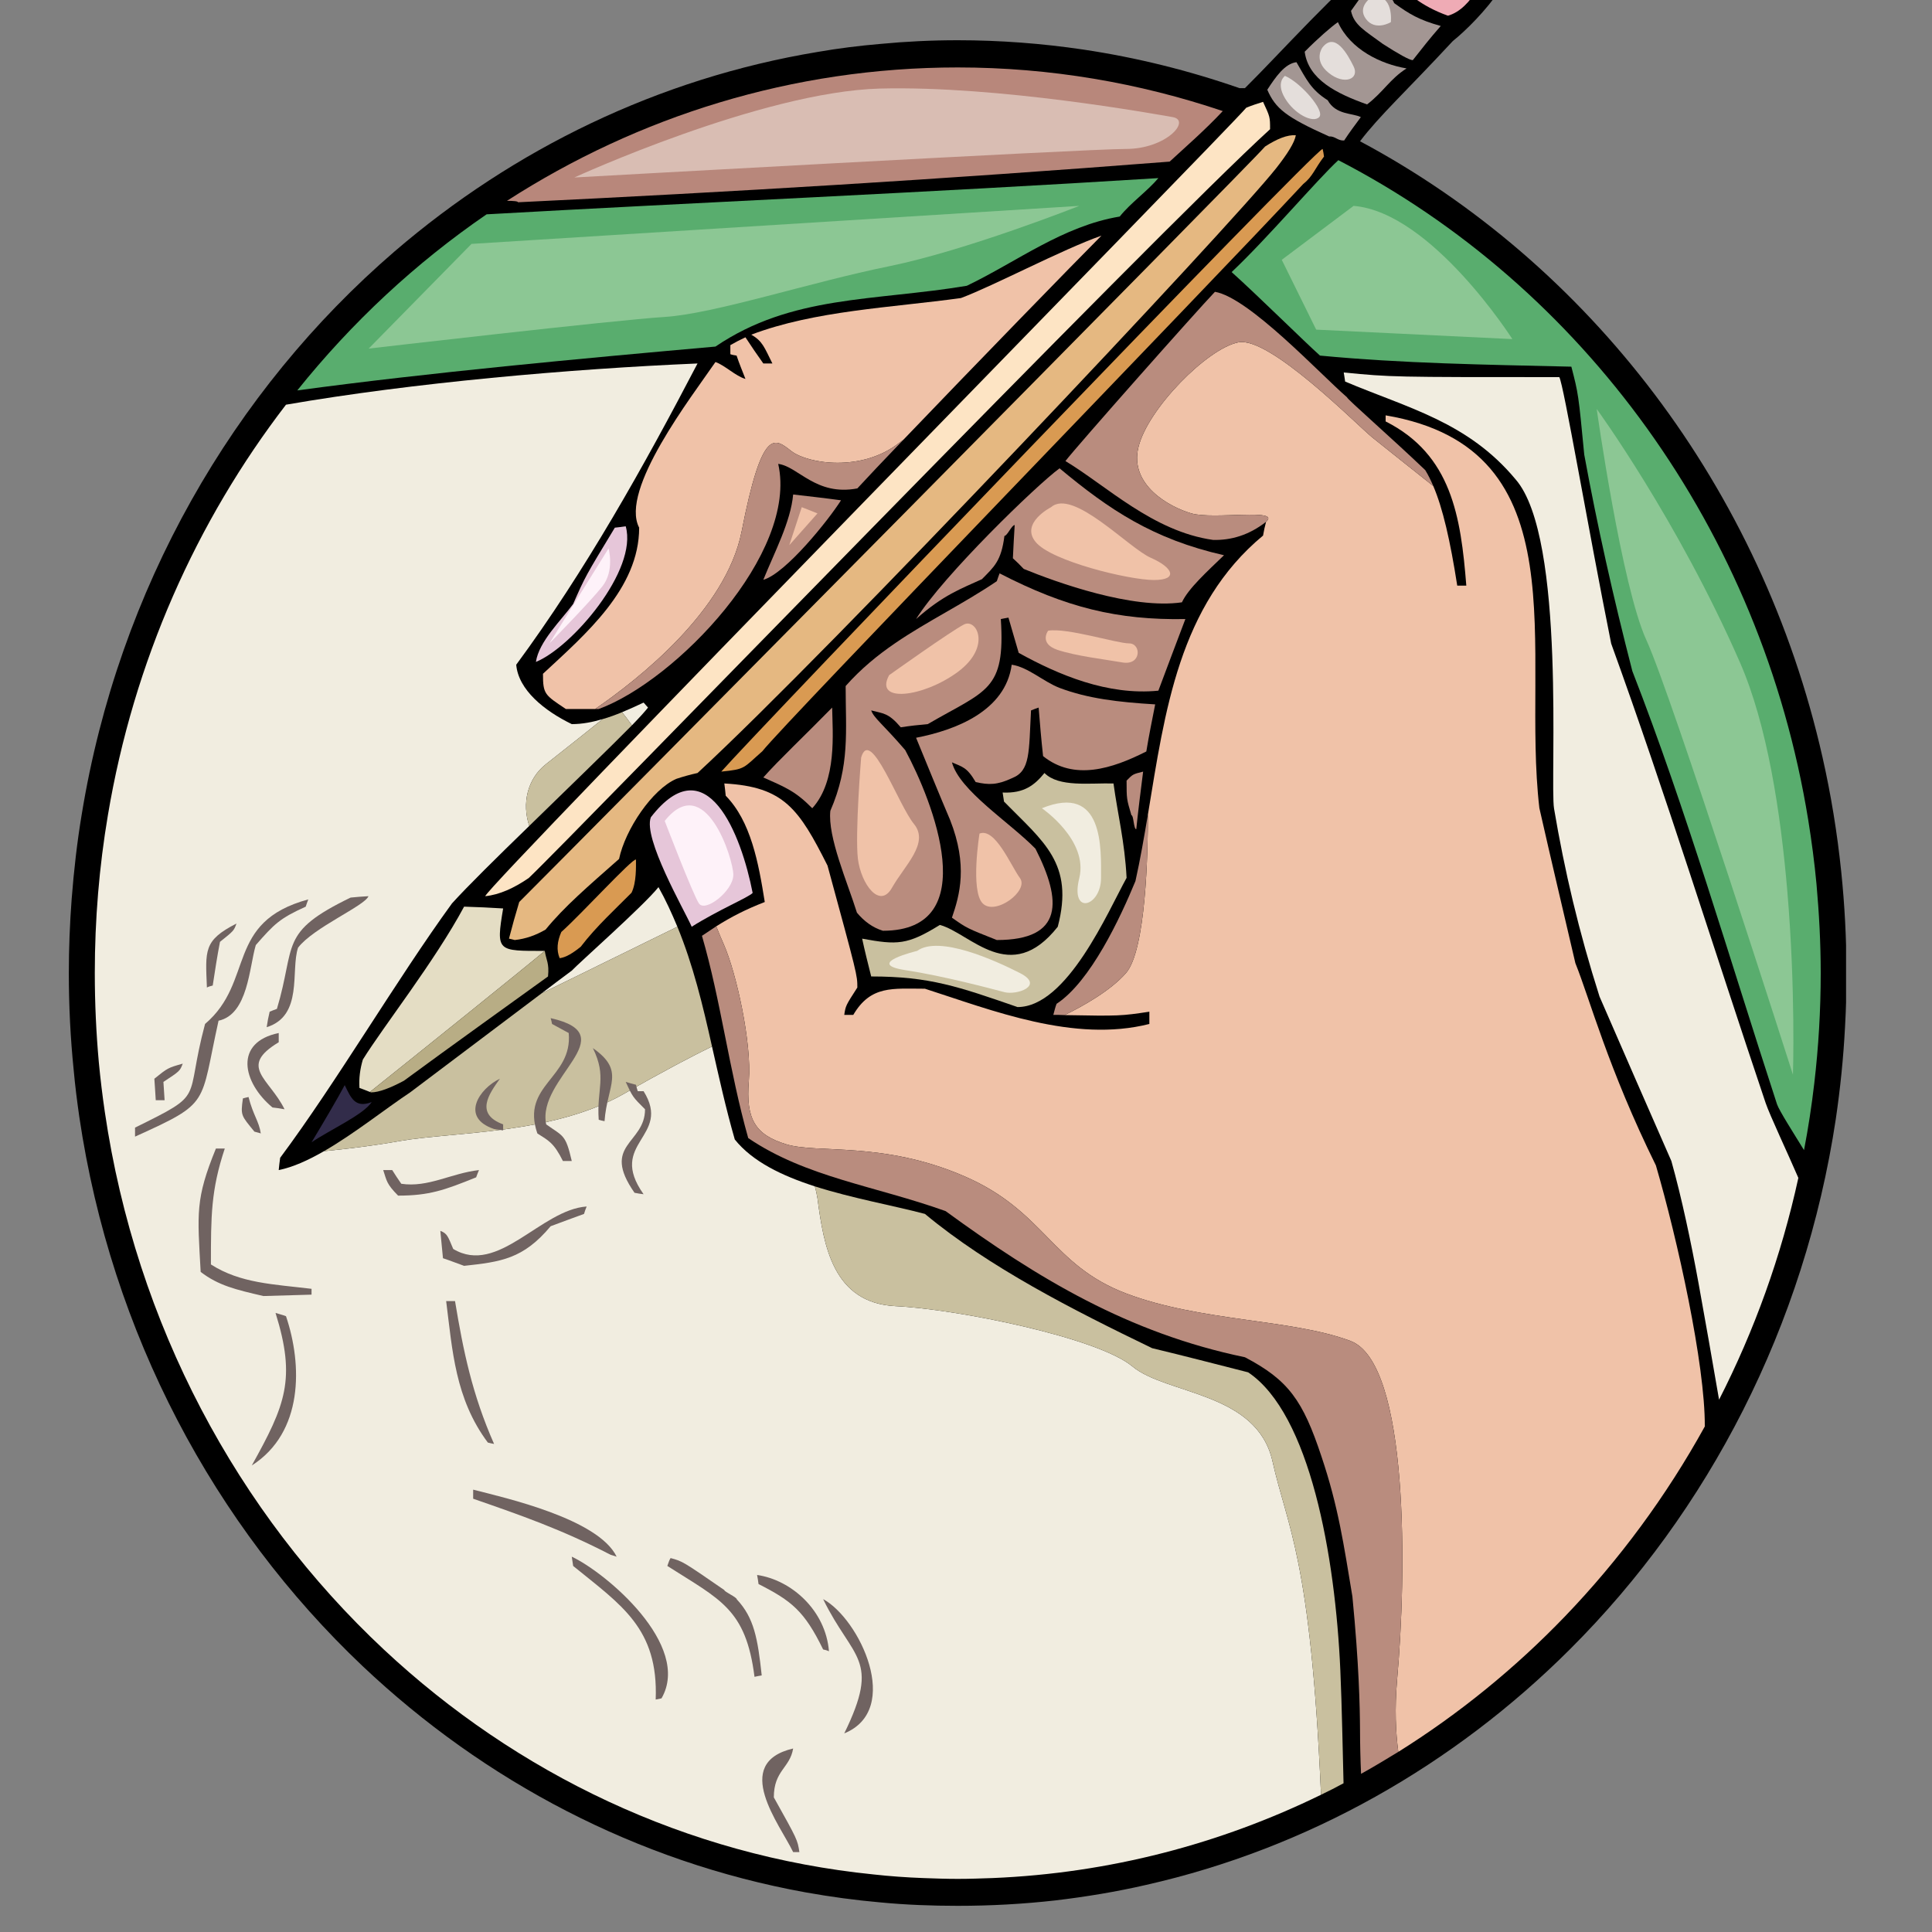 <svg xmlns="http://www.w3.org/2000/svg" xmlns:xlink="http://www.w3.org/1999/xlink" width="50" zoomAndPan="magnify" viewBox="0 0 37.5 37.5" height="50" preserveAspectRatio="xMidYMid meet" version="1.0"><rect x="0" y="0" width="37.5" height="37.5" fill="#808080" stroke="none"/><defs><clipPath id="0325641ab5"><path d="M 1.332 0 L 35.832 0 L 35.832 37 L 1.332 37 Z M 1.332 0 " clip-rule="nonzero"/></clipPath><clipPath id="9c79b6f01f"><path d="M 23 3 L 35.832 3 L 35.832 23 L 23 23 Z M 23 3 " clip-rule="nonzero"/></clipPath><clipPath id="5d86dfdc87"><path d="M 1.332 7 L 26 7 L 26 37 L 1.332 37 Z M 1.332 7 " clip-rule="nonzero"/></clipPath></defs><g clip-path="url(#0325641ab5)"><path fill="#000000" d="M 35.738 16.918 C 35.66 16.164 35.539 15.422 35.375 14.699 C 34.195 9.473 30.855 5.121 26.398 2.742 C 26.781 2.238 27.27 1.797 28.199 0.797 C 28.711 0.387 29.762 -0.762 29.359 -1.32 C 29.184 -1.605 29.004 -1.781 28.82 -1.883 C 28.691 -1.949 28.562 -1.98 28.434 -1.98 C 28.293 -1.977 28.156 -1.941 28.02 -1.879 C 27.57 -1.68 27.137 -1.211 26.777 -0.844 C 26.012 -0.27 24.84 1.043 24.164 1.711 C 24.133 1.711 24.094 1.711 24.059 1.711 C 23.082 1.371 22.066 1.117 21.02 0.961 C 20.227 0.844 19.414 0.781 18.59 0.781 C 18.086 0.781 17.586 0.805 17.094 0.852 C 16.68 0.887 16.273 0.938 15.871 1.008 C 12.785 1.52 9.973 2.891 7.66 4.879 C 4.52 7.582 2.301 11.426 1.586 15.809 C 1.496 16.348 1.434 16.895 1.391 17.449 C 1.355 17.926 1.336 18.406 1.336 18.887 C 1.336 19.523 1.367 20.148 1.43 20.766 C 1.457 21.07 1.496 21.375 1.539 21.676 C 2.16 25.883 4.16 29.613 7.039 32.34 C 9.402 34.574 12.359 36.137 15.633 36.73 C 16.113 36.816 16.602 36.883 17.094 36.926 C 17.586 36.973 18.086 36.992 18.59 36.992 C 19.23 36.992 19.863 36.957 20.484 36.887 C 21.082 36.816 21.668 36.719 22.246 36.586 C 25.391 35.875 28.223 34.258 30.473 32.012 C 33.164 29.328 35.027 25.742 35.633 21.719 C 35.719 21.133 35.781 20.535 35.812 19.93 C 35.832 19.586 35.84 19.238 35.84 18.887 C 35.84 18.223 35.805 17.566 35.738 16.918 " fill-opacity="1" fill-rule="nonzero"/></g><path fill="#f1ede0" d="M 31.273 12.492 C 30.812 10.191 30.352 7.469 30.266 7.32 C 27.016 7.32 27.016 7.32 26.082 7.23 C 26.09 7.285 26.102 7.348 26.109 7.406 C 27.328 7.922 28.488 8.188 29.418 9.305 C 30.406 10.438 30.078 15.184 30.164 15.695 C 30.367 16.898 30.645 18.082 31.047 19.344 C 31.508 20.406 31.973 21.469 32.441 22.535 C 32.641 23.246 32.824 24.113 32.969 24.91 C 33.07 25.465 33.266 26.574 33.367 27.168 C 34.051 25.828 34.574 24.383 34.906 22.863 C 34.703 22.391 34.352 21.648 34.27 21.406 C 33.258 18.402 32.332 15.414 31.273 12.492 " fill-opacity="1" fill-rule="nonzero"/><g clip-path="url(#9c79b6f01f)"><path fill="#59ad6e" d="M 35.258 17.16 C 35.219 16.742 35.164 16.328 35.098 15.918 C 34.184 10.277 30.711 5.555 25.977 3.109 C 25.57 3.484 24.602 4.625 23.906 5.281 C 24.395 5.719 25.332 6.645 25.621 6.902 C 27.234 7.055 28.816 7.078 30.5 7.117 C 30.637 7.648 30.637 7.648 30.75 8.824 C 31.004 10.207 31.309 11.574 31.684 13.027 C 32.73 15.711 33.562 18.586 34.492 21.434 C 34.535 21.559 34.812 21.992 35.016 22.324 C 35.098 21.898 35.164 21.465 35.215 21.027 C 35.297 20.328 35.34 19.613 35.34 18.887 C 35.34 18.305 35.309 17.73 35.258 17.16 " fill-opacity="1" fill-rule="nonzero"/></g><path fill="#59ad6e" d="M 18.766 5.547 C 19.742 5.078 20.629 4.387 21.734 4.203 C 21.945 3.938 22.266 3.715 22.484 3.457 C 17.938 3.742 13.523 3.93 9.445 4.16 C 8.066 5.105 6.828 6.258 5.77 7.578 C 8.34 7.23 11.258 6.961 13.887 6.727 C 15.367 5.723 16.961 5.848 18.766 5.547 " fill-opacity="1" fill-rule="nonzero"/><path fill="#b8877b" d="M 22.703 3.137 C 23.008 2.855 23.387 2.527 23.734 2.156 C 22.113 1.609 20.383 1.309 18.59 1.309 C 15.383 1.309 12.387 2.258 9.84 3.898 C 9.965 3.898 10.055 3.906 10.055 3.926 C 14.191 3.727 18.25 3.484 22.703 3.137 " fill-opacity="1" fill-rule="nonzero"/><path fill="#322c4a" d="M 6.047 22.172 C 6.246 21.844 6.578 21.277 6.691 21.062 C 6.812 21.309 6.891 21.516 7.215 21.391 C 7.055 21.637 6.41 21.926 6.047 22.172 " fill-opacity="1" fill-rule="nonzero"/><path fill="#c9c09f" d="M 19.75 19.547 C 18.598 19.148 18.043 18.953 16.91 18.953 C 16.848 18.707 16.785 18.457 16.734 18.219 C 17.414 18.344 17.613 18.344 18.242 17.953 C 18.832 18.109 19.609 19.156 20.531 17.988 C 20.855 16.758 20.254 16.34 19.488 15.559 C 19.48 15.5 19.469 15.438 19.461 15.383 C 19.879 15.402 20.082 15.238 20.273 15.004 C 20.551 15.285 21.152 15.195 21.613 15.207 C 21.691 15.789 21.832 16.34 21.867 17.039 C 21.508 17.688 20.715 19.547 19.75 19.547 " fill-opacity="1" fill-rule="nonzero"/><path fill="#d99a52" d="M 12.258 17.328 C 11.973 17.617 11.57 17.984 11.273 18.375 C 11.121 18.5 10.977 18.586 10.863 18.598 C 10.797 18.441 10.816 18.27 10.895 18.09 C 11.289 17.738 12.273 16.66 12.344 16.684 C 12.344 16.824 12.355 17.129 12.258 17.328 " fill-opacity="1" fill-rule="nonzero"/><path fill="#e5b881" d="M 12.016 16.672 C 11.41 17.207 10.953 17.598 10.59 18.043 C 10.402 18.152 10.207 18.223 9.992 18.246 C 9.949 18.234 9.914 18.227 9.879 18.219 C 9.941 17.98 10.008 17.738 10.078 17.508 C 11.07 16.52 24.277 3.176 24.555 2.844 C 24.785 2.695 24.988 2.613 25.152 2.625 C 25.129 2.766 24.988 2.988 24.773 3.262 C 23.879 4.395 16.09 12.652 13.539 15.004 C 13.398 15.035 13.258 15.074 13.129 15.117 C 12.66 15.32 12.137 16.098 12.016 16.672 " fill-opacity="1" fill-rule="nonzero"/><path fill="#b98c7e" d="M 19.348 18.246 C 18.766 18.016 18.766 18.016 18.477 17.812 C 18.629 17.371 18.789 16.797 18.441 15.914 C 18.215 15.383 18 14.852 17.781 14.32 C 18.547 14.172 19.516 13.801 19.637 12.902 C 19.957 12.949 20.25 13.23 20.566 13.352 C 21.113 13.559 21.707 13.629 22.422 13.672 C 22.363 13.973 22.301 14.273 22.25 14.586 C 21.586 14.922 20.848 15.16 20.246 14.676 C 20.211 14.355 20.184 14.043 20.16 13.734 C 20.105 13.754 20.055 13.77 20.012 13.789 C 19.969 14.605 20 14.961 19.648 15.102 C 19.355 15.238 19.195 15.238 18.938 15.18 C 18.766 14.887 18.68 14.887 18.477 14.797 C 18.625 15.348 19.594 15.957 20.098 16.473 C 20.613 17.484 20.648 18.246 19.348 18.246 " fill-opacity="1" fill-rule="nonzero"/><path fill="#b98c7e" d="M 17.137 18.066 C 16.934 18.004 16.77 17.879 16.633 17.715 C 16.449 17.125 16.062 16.246 16.117 15.738 C 16.5 14.859 16.414 14.195 16.414 13.316 C 16.707 12.984 17.031 12.719 17.375 12.484 C 17.996 12.059 18.684 11.73 19.348 11.281 C 19.367 11.227 19.383 11.176 19.402 11.129 C 20.688 11.793 21.695 12.039 23.008 12.016 C 22.832 12.477 22.66 12.938 22.484 13.406 C 21.5 13.504 20.543 13.098 19.773 12.672 C 19.707 12.441 19.637 12.211 19.574 11.988 C 19.523 11.996 19.469 12.008 19.426 12.016 C 19.516 13.414 19.148 13.391 18.008 14.055 C 17.832 14.07 17.656 14.09 17.484 14.117 C 17.242 13.832 17.145 13.852 16.91 13.789 C 16.961 13.938 17.137 14.055 17.57 14.559 C 18.102 15.543 19.105 18.066 17.137 18.066 " fill-opacity="1" fill-rule="nonzero"/><path fill="#e6c6d9" d="M 13.426 17.988 C 13.277 17.652 12.477 16.27 12.633 15.863 C 13.719 14.461 14.391 16.207 14.609 17.332 C 14.523 17.422 13.945 17.66 13.426 17.988 " fill-opacity="1" fill-rule="nonzero"/><path fill="#fde4c4" d="M 10.262 17.043 C 9.977 17.238 9.695 17.367 9.418 17.395 C 9.469 17.18 23.758 2.598 24.191 2.09 C 24.297 2.047 24.402 2.012 24.516 1.977 C 24.652 2.27 24.652 2.27 24.652 2.508 C 22.449 4.512 11.047 16.305 10.262 17.043 " fill-opacity="1" fill-rule="nonzero"/><path fill="#b98c7e" d="M 15.766 15.688 C 15.441 15.359 15.254 15.285 14.816 15.09 C 15.121 14.746 15.605 14.293 16.152 13.734 C 16.16 14.223 16.25 15.156 15.766 15.688 " fill-opacity="1" fill-rule="nonzero"/><path fill="#b98c7e" d="M 21.961 15.824 C 21.867 15.508 21.867 15.508 21.867 15.152 C 21.988 15.027 21.988 15.027 22.188 14.977 C 22.152 15.25 22.082 15.82 22.055 16.094 C 22.004 16.102 22.004 15.816 21.961 15.824 " fill-opacity="1" fill-rule="nonzero"/><path fill="#d99a52" d="M 14 14.977 C 14.594 14.293 25.523 2.898 25.672 2.891 C 25.684 2.934 25.691 2.984 25.699 3.039 C 25.516 3.277 25.484 3.422 25.297 3.57 C 23.418 5.59 15.242 14.016 14.797 14.582 C 14.422 14.91 14.477 14.93 14 14.977 " fill-opacity="1" fill-rule="nonzero"/><path fill="#e6c6d9" d="M 10.402 12.848 C 10.461 12.449 10.891 12.043 11.125 11.723 C 11.359 11.191 11.359 11.191 11.934 10.242 C 12.004 10.234 12.074 10.227 12.145 10.215 C 12.387 11.066 11.098 12.566 10.402 12.848 " fill-opacity="1" fill-rule="nonzero"/><path fill="#b98c7e" d="M 19.059 11.242 C 18.668 11.422 18.305 11.547 17.781 12.016 C 18.305 11.176 20.121 9.414 20.566 9.09 C 21.527 9.891 22.379 10.465 23.758 10.777 C 23.43 11.094 23.066 11.422 22.941 11.691 C 21.977 11.832 20.512 11.305 19.871 11.043 C 19.801 10.969 19.73 10.898 19.66 10.836 C 19.672 10.617 19.68 10.402 19.695 10.191 C 19.637 10.191 19.551 10.402 19.496 10.402 C 19.434 10.891 19.297 11 19.059 11.242 " fill-opacity="1" fill-rule="nonzero"/><path fill="#b98c7e" d="M 14.816 11.254 C 15.027 10.73 15.348 10.129 15.395 9.598 C 15.699 9.633 16.012 9.668 16.324 9.711 C 16.082 10.094 15.254 11.129 14.816 11.254 " fill-opacity="1" fill-rule="nonzero"/><path fill="#a39693" d="M 25.797 2.648 C 24.961 2.273 24.758 2.109 24.598 1.742 C 24.758 1.496 24.938 1.234 25.164 1.207 C 25.355 1.535 25.445 1.742 25.77 1.945 C 25.93 2.234 26.25 2.191 26.414 2.273 C 26.301 2.426 26.195 2.566 26.09 2.727 C 25.961 2.734 25.918 2.641 25.797 2.648 " fill-opacity="1" fill-rule="nonzero"/><path fill="#a39693" d="M 26.535 2.027 C 25.941 1.816 25.395 1.543 25.324 1.004 C 25.578 0.746 25.848 0.512 25.969 0.43 C 26.211 0.961 26.797 1.242 27.301 1.328 C 26.977 1.535 26.855 1.781 26.535 2.027 " fill-opacity="1" fill-rule="nonzero"/><path fill="#a39693" d="M 26.84 0.852 C 26.492 0.594 26.281 0.488 26.223 0.211 C 26.371 0 26.52 -0.203 26.664 -0.406 C 26.762 -0.398 27.059 0.016 27.059 0.059 C 27.355 0.273 27.543 0.387 27.965 0.504 C 27.742 0.758 27.613 0.926 27.422 1.168 C 27.359 1.168 27.137 1.043 26.84 0.852 " fill-opacity="1" fill-rule="nonzero"/><path fill="#f0c2a8" d="M 30.379 31.371 C 31.43 30.277 32.344 29.039 33.09 27.688 C 33.098 26.484 32.559 24.051 32.141 22.621 C 31.211 20.734 30.859 19.391 30.578 18.695 C 30.344 17.688 30.105 16.684 29.879 15.684 C 29.523 12.629 30.727 8.711 26.895 8.062 C 26.895 8.098 26.895 8.137 26.895 8.18 C 28.172 8.824 28.355 10.023 28.461 11.367 C 28.398 11.367 28.34 11.367 28.285 11.367 C 28.148 10.488 28.004 9.863 27.82 9.434 C 27.492 9.172 26.855 8.668 26.633 8.488 C 26.332 8.242 24.637 6.52 24.035 6.645 C 23.43 6.766 22.277 7.938 22.098 8.676 C 21.914 9.414 22.703 9.844 23.125 9.965 C 23.551 10.09 24.875 9.859 24.574 10.129 C 24.551 10.215 24.531 10.305 24.516 10.395 C 22.883 11.75 22.613 13.801 22.281 15.809 C 22.281 16.555 22.242 18.445 21.855 18.887 C 21.555 19.23 21.023 19.527 20.664 19.703 C 21.73 19.723 21.762 19.719 22.309 19.637 C 22.309 19.715 22.309 19.797 22.309 19.875 C 20.848 20.246 19.254 19.609 17.953 19.191 C 17.328 19.191 16.902 19.121 16.562 19.699 C 16.5 19.699 16.438 19.699 16.387 19.699 C 16.414 19.52 16.414 19.52 16.641 19.168 C 16.641 18.926 16.641 18.926 16.062 16.801 C 15.508 15.703 15.219 15.27 14.059 15.207 C 14.07 15.285 14.078 15.363 14.086 15.445 C 14.574 15.941 14.723 16.746 14.844 17.508 C 14.473 17.652 14.191 17.797 13.902 17.98 C 13.961 18.129 14.012 18.246 14.051 18.336 C 14.293 18.887 14.594 20.242 14.535 20.98 C 14.473 21.719 14.656 22.027 15.262 22.211 C 15.867 22.395 17.137 22.148 18.711 22.828 C 20.281 23.504 20.402 24.551 21.855 25.105 C 23.309 25.656 25.062 25.598 26.211 26.027 C 27.359 26.457 27.301 30.578 27.117 32.609 C 27.07 33.168 27.09 33.621 27.141 34.004 C 28.32 33.266 29.41 32.379 30.379 31.371 " fill-opacity="1" fill-rule="nonzero"/><path fill="#f0c2a8" d="M 14.395 10.316 C 14.797 8.262 15.039 8.508 15.363 8.758 C 15.684 9.004 16.734 9.168 17.461 8.59 C 17.48 8.574 17.508 8.555 17.535 8.535 C 18.824 7.188 20.879 5.074 21.379 4.574 C 20.621 4.84 19.289 5.547 18.652 5.785 C 17.293 5.973 15.82 6.027 14.582 6.496 C 14.801 6.621 14.836 6.742 14.992 7.055 C 14.934 7.055 14.871 7.055 14.816 7.055 C 14.695 6.887 14.582 6.719 14.469 6.547 C 14.367 6.594 14.27 6.645 14.176 6.699 C 14.176 6.754 14.176 6.812 14.176 6.875 C 14.207 6.887 14.25 6.895 14.297 6.902 C 14.348 7.055 14.41 7.203 14.469 7.355 C 14.277 7.301 14.07 7.09 13.887 7.027 C 13.426 7.699 12.023 9.508 12.406 10.242 C 12.406 11.422 11.367 12.309 10.539 13.078 C 10.539 13.477 10.574 13.488 10.984 13.762 C 11.172 13.762 11.359 13.762 11.551 13.762 C 12.383 13.191 14.09 11.855 14.395 10.316 " fill-opacity="1" fill-rule="nonzero"/><path fill="#b98c7e" d="M 26.145 7.711 C 25.621 7.258 24.246 5.777 23.582 5.664 C 23.219 6.043 20.887 8.676 20.68 8.949 C 21.48 9.43 22.379 10.316 23.547 10.48 C 23.891 10.488 24.238 10.391 24.574 10.129 C 24.875 9.859 23.551 10.09 23.125 9.965 C 22.703 9.844 21.914 9.414 22.098 8.676 C 22.277 7.938 23.43 6.766 24.035 6.645 C 24.637 6.52 26.332 8.242 26.633 8.488 C 26.855 8.668 27.492 9.172 27.82 9.434 C 27.77 9.316 27.719 9.215 27.664 9.125 C 27.02 8.508 26.145 7.746 26.145 7.711 " fill-opacity="1" fill-rule="nonzero"/><path fill="#b98c7e" d="M 20.508 19.484 C 20.48 19.555 20.465 19.629 20.445 19.699 C 20.523 19.699 20.594 19.699 20.664 19.703 C 21.023 19.527 21.555 19.23 21.855 18.887 C 22.242 18.445 22.281 16.555 22.281 15.809 C 22.207 16.246 22.133 16.68 22.039 17.102 C 21.746 17.812 21.168 19.051 20.508 19.484 " fill-opacity="1" fill-rule="nonzero"/><path fill="#b98c7e" d="M 27.117 32.609 C 27.301 30.578 27.359 26.457 26.211 26.027 C 25.062 25.598 23.309 25.656 21.855 25.105 C 20.402 24.551 20.281 23.504 18.711 22.828 C 17.137 22.148 15.867 22.395 15.262 22.211 C 14.656 22.027 14.473 21.719 14.535 20.98 C 14.594 20.242 14.293 18.887 14.051 18.336 C 14.012 18.246 13.961 18.129 13.902 17.98 C 13.812 18.039 13.719 18.102 13.625 18.164 C 13.992 19.422 14.152 20.777 14.523 22.09 C 15.645 22.852 16.996 23.02 18.355 23.508 C 20.141 24.812 21.902 25.875 24.164 26.344 C 25.012 26.789 25.289 27.184 25.648 28.266 C 25.977 29.242 26.082 29.98 26.25 30.988 C 26.379 32.32 26.395 33.113 26.398 33.594 C 26.398 33.84 26.406 34.176 26.418 34.43 C 26.66 34.297 26.902 34.148 27.141 34.004 C 27.09 33.621 27.07 33.168 27.117 32.609 " fill-opacity="1" fill-rule="nonzero"/><path fill="#b98c7e" d="M 15.105 9.004 C 15.496 9.055 15.836 9.633 16.641 9.48 C 16.824 9.281 17.145 8.941 17.535 8.535 C 17.508 8.555 17.48 8.574 17.461 8.59 C 16.734 9.168 15.684 9.004 15.363 8.758 C 15.039 8.508 14.797 8.262 14.395 10.316 C 14.09 11.855 12.383 13.191 11.551 13.762 C 11.574 13.762 11.598 13.762 11.621 13.762 C 13.121 13.211 15.496 10.738 15.105 9.004 " fill-opacity="1" fill-rule="nonzero"/><path fill="#f0c2a8" d="M 20.402 9.844 C 20.402 9.844 19.797 10.152 20.102 10.52 C 20.402 10.891 21.914 11.258 22.398 11.258 C 22.883 11.258 22.762 11.012 22.34 10.828 C 21.914 10.645 20.828 9.473 20.402 9.844 " fill-opacity="1" fill-rule="nonzero"/><path fill="#f0c2a8" d="M 17.258 13.105 C 17.258 13.105 18.469 12.242 18.711 12.121 C 18.953 11.996 19.254 12.551 18.59 13.043 C 17.922 13.535 16.957 13.656 17.258 13.105 " fill-opacity="1" fill-rule="nonzero"/><path fill="#f0c2a8" d="M 16.715 14.703 C 16.715 14.703 16.594 16.18 16.652 16.672 C 16.715 17.164 17.078 17.656 17.316 17.227 C 17.559 16.797 18.043 16.367 17.742 15.996 C 17.438 15.629 16.895 14.09 16.715 14.703 " fill-opacity="1" fill-rule="nonzero"/><path fill="#f0c2a8" d="M 19.012 16.18 C 19.012 16.18 18.832 17.289 19.074 17.535 C 19.316 17.781 19.98 17.289 19.797 17.043 C 19.617 16.797 19.316 16.059 19.012 16.18 " fill-opacity="1" fill-rule="nonzero"/><path fill="#f0c2a8" d="M 20.344 12.242 C 20.344 12.242 20.16 12.488 20.523 12.613 C 20.887 12.734 21.434 12.797 21.793 12.859 C 22.156 12.918 22.156 12.488 21.914 12.488 C 21.676 12.488 20.707 12.18 20.344 12.242 " fill-opacity="1" fill-rule="nonzero"/><path fill="#f0c2a8" d="M 15.562 9.844 L 15.32 10.582 L 15.867 9.965 Z M 15.562 9.844 " fill-opacity="1" fill-rule="nonzero"/><path fill="#fef2f9" d="M 12.902 15.934 C 12.902 15.934 13.445 17.352 13.566 17.535 C 13.688 17.719 14.234 17.289 14.234 16.98 C 14.234 16.672 13.688 14.949 12.902 15.934 " fill-opacity="1" fill-rule="nonzero"/><path fill="#fef2f9" d="M 10.664 12.488 L 11.812 10.645 C 11.812 10.645 11.934 11.074 11.691 11.383 C 11.449 11.688 10.664 12.488 10.664 12.488 " fill-opacity="1" fill-rule="nonzero"/><path fill="#f1ede0" d="M 17.801 18.457 C 17.801 18.457 16.773 18.703 17.559 18.828 C 18.348 18.949 19.254 19.195 19.496 19.258 C 19.738 19.32 20.281 19.133 19.797 18.887 C 19.316 18.641 18.227 18.148 17.801 18.457 " fill-opacity="1" fill-rule="nonzero"/><path fill="#f1ede0" d="M 20.223 15.688 C 20.223 15.688 21.129 16.305 20.949 17.043 C 20.766 17.781 21.371 17.598 21.371 17.043 C 21.371 16.488 21.434 15.195 20.223 15.688 " fill-opacity="1" fill-rule="nonzero"/><path fill="#f1ede0" d="M 12.781 17.219 C 12.5 17.574 11.215 18.711 11.098 18.84 C 10.902 18.984 10.707 19.133 10.512 19.281 L 13.148 17.988 C 13.039 17.727 12.922 17.469 12.781 17.219 " fill-opacity="1" fill-rule="nonzero"/><path fill="#f1ede0" d="M 12.578 13.734 C 12.543 13.699 12.52 13.664 12.492 13.637 C 12.352 13.703 12.215 13.766 12.074 13.824 C 12.125 13.887 12.191 13.973 12.266 14.078 C 12.414 13.926 12.523 13.805 12.578 13.734 " fill-opacity="1" fill-rule="nonzero"/><g clip-path="url(#5d86dfdc87)"><path fill="#f1ede0" d="M 21.977 26.52 C 21.312 25.965 18.59 25.41 17.379 25.352 C 16.168 25.289 15.988 24.18 15.867 23.258 C 15.855 23.188 15.84 23.109 15.816 23.027 C 15.184 22.824 14.605 22.547 14.262 22.117 C 14.086 21.504 13.953 20.898 13.82 20.312 C 13.434 20.5 12.852 20.805 12.117 21.227 C 10.723 22.027 8.789 21.965 7.758 22.148 C 7.234 22.242 6.691 22.305 6.289 22.344 C 5.984 22.52 5.684 22.656 5.41 22.711 C 5.418 22.633 5.426 22.551 5.438 22.473 C 6.535 21 7.699 19.012 8.773 17.535 C 9.074 17.203 9.652 16.633 10.273 16.031 C 10.129 15.602 10.23 15.117 10.602 14.828 C 11.055 14.473 11.445 14.16 11.699 13.957 C 11.5 14.016 11.305 14.055 11.098 14.055 C 10.566 13.797 10.062 13.391 10.02 12.902 C 11.359 11.086 12.5 9.047 13.539 7.055 C 11.062 7.16 8.004 7.43 5.551 7.855 C 3.812 10.117 2.594 12.84 2.094 15.824 C 1.926 16.82 1.84 17.844 1.84 18.887 C 1.84 19.473 1.867 20.051 1.918 20.617 C 1.949 20.945 1.988 21.266 2.035 21.586 C 2.641 25.711 4.613 29.363 7.449 32.016 C 10.031 34.43 13.324 36.016 16.957 36.383 C 17.273 36.418 17.594 36.441 17.918 36.453 C 18.141 36.461 18.363 36.469 18.59 36.469 C 18.816 36.469 19.039 36.461 19.266 36.453 C 21.535 36.359 23.691 35.789 25.641 34.836 C 25.441 30.223 24.988 29.656 24.699 28.363 C 24.395 27.012 22.641 27.074 21.977 26.52 " fill-opacity="1" fill-rule="nonzero"/></g><path fill="#c9c09f" d="M 26.016 32.422 C 25.918 30.199 25.426 27.441 24.227 26.637 C 23.598 26.477 22.98 26.316 22.363 26.168 C 20.82 25.422 19.199 24.598 17.953 23.562 C 17.332 23.398 16.539 23.258 15.816 23.027 C 15.84 23.109 15.855 23.188 15.867 23.258 C 15.988 24.18 16.168 25.289 17.379 25.352 C 18.59 25.41 21.312 25.965 21.977 26.52 C 22.641 27.074 24.395 27.012 24.699 28.363 C 24.988 29.656 25.441 30.223 25.641 34.836 C 25.789 34.766 25.934 34.691 26.078 34.613 C 26.062 34.008 26.047 33.125 26.016 32.422 " fill-opacity="1" fill-rule="nonzero"/><path fill="#c9c09f" d="M 6.289 22.344 C 6.691 22.305 7.234 22.242 7.758 22.148 C 8.789 21.965 10.723 22.027 12.117 21.227 C 12.852 20.805 13.434 20.5 13.82 20.312 C 13.641 19.508 13.453 18.73 13.148 17.988 L 10.512 19.281 C 9.66 19.922 8.812 20.562 7.961 21.203 C 7.484 21.52 6.879 22.004 6.289 22.344 " fill-opacity="1" fill-rule="nonzero"/><path fill="#c9c09f" d="M 10.273 16.031 C 11.016 15.305 11.816 14.535 12.266 14.078 C 12.191 13.973 12.125 13.887 12.074 13.824 C 11.949 13.875 11.824 13.922 11.699 13.957 C 11.445 14.16 11.055 14.473 10.602 14.828 C 10.23 15.117 10.129 15.602 10.273 16.031 " fill-opacity="1" fill-rule="nonzero"/><path fill="#706361" d="M 15.395 35.949 C 15.141 35.418 14.184 34.223 15.395 33.938 C 15.332 34.32 15.02 34.363 15.02 34.887 C 15.48 35.711 15.48 35.711 15.516 35.949 C 15.473 35.949 15.43 35.949 15.395 35.949 " fill-opacity="1" fill-rule="nonzero"/><path fill="#706361" d="M 16.387 33.645 C 17.102 32.184 16.551 32.219 15.977 31.039 C 16.684 31.422 17.52 33.184 16.387 33.645 " fill-opacity="1" fill-rule="nonzero"/><path fill="#706361" d="M 12.727 32.988 C 12.781 31.605 12.059 31.156 11.125 30.395 C 11.117 30.332 11.105 30.27 11.098 30.215 C 11.762 30.527 13.434 31.934 12.84 32.965 C 12.797 32.973 12.762 32.98 12.727 32.988 " fill-opacity="1" fill-rule="nonzero"/><path fill="#706361" d="M 14.645 32.547 C 14.477 31.227 13.98 31.051 12.953 30.395 C 12.973 30.34 12.988 30.285 13.016 30.242 C 13.25 30.305 13.25 30.305 14.059 30.863 C 14.059 30.898 14.301 31 14.301 31.043 C 14.637 31.402 14.707 31.801 14.785 32.52 C 14.73 32.527 14.688 32.539 14.645 32.547 " fill-opacity="1" fill-rule="nonzero"/><path fill="#706361" d="M 15.977 32.016 C 15.613 31.27 15.367 31.074 14.723 30.746 C 14.715 30.688 14.707 30.625 14.695 30.57 C 15.367 30.668 16.027 31.262 16.09 32.051 C 16.047 32.031 16.012 32.023 15.977 32.016 " fill-opacity="1" fill-rule="nonzero"/><path fill="#706361" d="M 11.855 30.18 C 10.898 29.684 10.105 29.41 9.184 29.09 C 9.184 29.027 9.184 28.965 9.184 28.914 C 9.809 29.074 11.613 29.48 11.969 30.215 C 11.926 30.199 11.891 30.191 11.855 30.18 " fill-opacity="1" fill-rule="nonzero"/><path fill="#706361" d="M 4.887 28.445 C 5.539 27.273 5.75 26.77 5.348 25.484 C 5.41 25.504 5.48 25.52 5.551 25.547 C 5.871 26.492 5.891 27.805 4.887 28.445 " fill-opacity="1" fill-rule="nonzero"/><path fill="#706361" d="M 9.469 28 C 8.832 27.148 8.781 26.203 8.66 25.254 C 8.711 25.254 8.773 25.254 8.832 25.254 C 8.992 26.219 9.164 27.062 9.59 28.027 C 9.547 28.02 9.504 28.008 9.469 28 " fill-opacity="1" fill-rule="nonzero"/><path fill="#706361" d="M 5.113 25.156 C 4.574 25.031 4.242 24.953 3.895 24.688 C 3.832 23.543 3.789 23.277 4.191 22.293 C 4.242 22.293 4.305 22.293 4.363 22.293 C 4.094 23.102 4.094 23.605 4.094 24.543 C 4.668 24.91 5.305 24.926 6.047 25.016 C 6.047 25.051 6.047 25.086 6.047 25.129 C 5.73 25.137 5.418 25.148 5.113 25.156 " fill-opacity="1" fill-rule="nonzero"/><path fill="#706361" d="M 9.008 24.57 C 8.867 24.52 8.73 24.465 8.598 24.422 C 8.582 24.242 8.562 24.066 8.547 23.891 C 8.684 23.941 8.695 24.004 8.797 24.242 C 9.668 24.766 10.496 23.48 11.387 23.418 C 11.367 23.465 11.352 23.508 11.336 23.562 C 11.117 23.641 10.898 23.723 10.688 23.801 C 10.156 24.438 9.723 24.492 9.008 24.57 " fill-opacity="1" fill-rule="nonzero"/><path fill="#706361" d="M 7.727 23.207 C 7.5 22.977 7.508 22.922 7.438 22.711 C 7.492 22.711 7.555 22.711 7.613 22.711 C 7.668 22.801 7.727 22.887 7.789 22.977 C 8.312 23.055 8.754 22.773 9.297 22.711 C 9.277 22.754 9.262 22.801 9.242 22.852 C 8.625 23.102 8.328 23.207 7.727 23.207 " fill-opacity="1" fill-rule="nonzero"/><path fill="#706361" d="M 12.316 23.152 C 11.656 22.207 12.52 22.207 12.52 21.531 C 12.281 21.293 12.281 21.293 12.145 21 C 12.207 21.02 12.273 21.035 12.344 21.055 C 12.352 21.09 12.363 21.133 12.379 21.18 C 12.414 21.18 12.449 21.18 12.492 21.18 C 13.051 22.074 11.777 22.172 12.492 23.18 C 12.43 23.172 12.371 23.164 12.316 23.152 " fill-opacity="1" fill-rule="nonzero"/><path fill="#706361" d="M 10.926 22.535 C 10.75 22.18 10.645 22.137 10.43 22 C 10.105 21.055 11.117 20.93 11.039 20.051 C 10.926 19.992 10.82 19.93 10.715 19.875 C 10.707 19.832 10.699 19.797 10.688 19.762 C 12.152 20.09 10.41 20.922 10.602 21.824 C 10.934 22.062 10.977 22.012 11.098 22.535 C 11.039 22.535 10.977 22.535 10.926 22.535 " fill-opacity="1" fill-rule="nonzero"/><path fill="#706361" d="M 2.621 22.062 C 2.621 22 2.621 21.941 2.621 21.887 C 4.023 21.195 3.57 21.406 3.98 19.875 C 4.949 19.051 4.363 17.898 5.984 17.457 C 5.969 17.5 5.949 17.547 5.934 17.598 C 5.426 17.828 5.324 17.934 4.965 18.344 C 4.836 18.777 4.816 19.688 4.242 19.812 C 3.875 21.461 4.102 21.391 2.621 22.062 " fill-opacity="1" fill-rule="nonzero"/><path fill="#706361" d="M 4.938 21.965 C 4.68 21.648 4.668 21.656 4.715 21.32 C 4.746 21.312 4.781 21.301 4.824 21.293 C 4.914 21.648 5.027 21.762 5.062 22 C 5.02 21.984 4.973 21.977 4.938 21.965 " fill-opacity="1" fill-rule="nonzero"/><path fill="#706361" d="M 9.59 21.914 C 8.922 21.691 9.305 21.125 9.703 20.938 C 9.488 21.238 9.215 21.621 9.766 21.824 C 9.766 21.859 9.766 21.895 9.766 21.941 C 9.703 21.93 9.645 21.922 9.59 21.914 " fill-opacity="1" fill-rule="nonzero"/><path fill="#706361" d="M 11.621 21.734 C 11.578 21.125 11.785 20.91 11.508 20.344 C 12.145 20.789 11.785 21.055 11.734 21.762 C 11.691 21.754 11.656 21.746 11.621 21.734 " fill-opacity="1" fill-rule="nonzero"/><path fill="#706361" d="M 5.289 21.496 C 4.703 21.008 4.539 20.23 5.41 20.051 C 5.41 20.105 5.41 20.168 5.41 20.23 C 4.617 20.707 5.227 20.93 5.523 21.531 C 5.445 21.516 5.367 21.504 5.289 21.496 " fill-opacity="1" fill-rule="nonzero"/><path fill="#706361" d="M 3.023 21.355 C 3.016 21.215 3.004 21.07 2.996 20.938 C 3.258 20.727 3.258 20.727 3.547 20.645 C 3.492 20.789 3.492 20.789 3.172 21 C 3.18 21.117 3.188 21.23 3.195 21.355 C 3.137 21.355 3.074 21.355 3.023 21.355 " fill-opacity="1" fill-rule="nonzero"/><path fill="#706361" d="M 5.176 19.938 C 5.191 19.832 5.211 19.734 5.234 19.637 C 5.277 19.617 5.324 19.602 5.375 19.582 C 5.75 18.332 5.402 18.102 6.805 17.422 C 6.918 17.41 7.031 17.402 7.152 17.395 C 7.082 17.582 6.082 18.004 5.785 18.395 C 5.637 18.84 5.891 19.715 5.176 19.938 " fill-opacity="1" fill-rule="nonzero"/><path fill="#706361" d="M 4.016 19.168 C 3.988 18.449 3.945 18.254 4.59 17.926 C 4.539 18.066 4.539 18.066 4.27 18.281 C 4.215 18.562 4.172 18.848 4.129 19.129 C 4.086 19.141 4.051 19.148 4.016 19.168 " fill-opacity="1" fill-rule="nonzero"/><path fill="#e4ddc4" d="M 9.766 17.633 C 9.512 17.617 9.262 17.605 9.008 17.598 C 8.438 18.66 7.445 19.918 7.043 20.566 C 6.988 20.75 6.965 20.934 6.977 21.117 C 7.039 21.141 7.109 21.164 7.18 21.195 C 8.109 20.453 10.18 18.789 10.574 18.457 C 9.652 18.457 9.625 18.477 9.766 17.633 " fill-opacity="1" fill-rule="nonzero"/><path fill="#b8ad85" d="M 7.84 20.977 C 8.668 20.367 10.129 19.32 10.637 18.953 C 10.664 18.695 10.602 18.637 10.574 18.457 C 10.18 18.789 8.109 20.453 7.18 21.195 C 7.188 21.199 7.195 21.199 7.203 21.203 C 7.355 21.203 7.578 21.117 7.84 20.977 " fill-opacity="1" fill-rule="nonzero"/><path fill="#e4dedb" d="M 24.941 1.473 C 24.941 1.473 24.758 1.598 24.941 1.906 C 25.121 2.211 25.484 2.398 25.605 2.273 C 25.727 2.152 25.242 1.598 24.941 1.473 " fill-opacity="1" fill-rule="nonzero"/><path fill="#e4dedb" d="M 25.668 0.922 C 25.668 0.922 25.484 1.168 25.789 1.414 C 26.09 1.66 26.395 1.535 26.273 1.289 C 26.152 1.043 25.91 0.613 25.668 0.922 " fill-opacity="1" fill-rule="nonzero"/><path fill="#e4dedb" d="M 26.633 -0.062 C 26.633 -0.062 26.332 0.121 26.512 0.367 C 26.695 0.613 26.996 0.43 26.996 0.43 C 26.996 0.43 27.059 -0.125 26.633 -0.062 " fill-opacity="1" fill-rule="nonzero"/><path fill="#efabb5" d="M 29.133 -0.914 C 29.074 -1.121 28.992 -1.285 28.887 -1.406 C 28.941 -1.145 28.941 -0.785 28.512 -0.863 C 28.098 -0.941 27.707 -0.426 27.473 -0.023 C 27.633 0.094 27.84 0.211 28.105 0.305 C 28.594 0.164 28.816 -0.523 29.133 -0.914 " fill-opacity="1" fill-rule="nonzero"/><path fill="#8cc794" d="M 9.152 4.734 L 7.156 6.766 C 7.156 6.766 11.934 6.211 12.902 6.152 C 13.871 6.09 15.746 5.473 17.258 5.168 C 18.77 4.859 20.949 3.996 20.949 3.996 L 9.152 4.734 " fill-opacity="1" fill-rule="nonzero"/><path fill="#8cc794" d="M 26.273 3.996 L 24.879 5.043 L 25.547 6.398 L 29.355 6.582 C 29.355 6.582 27.785 4.121 26.273 3.996 " fill-opacity="1" fill-rule="nonzero"/><path fill="#8cc794" d="M 30.992 7.938 C 30.992 7.938 31.477 11.383 31.957 12.426 C 32.441 13.473 34.801 20.859 34.801 20.859 C 34.801 20.859 34.855 19.215 34.691 17.289 C 34.562 15.77 34.301 14.066 33.773 12.859 C 32.562 10.09 30.992 7.938 30.992 7.938 " fill-opacity="1" fill-rule="nonzero"/><path fill="#d9bdb3" d="M 11.148 3.445 C 11.148 3.445 14.777 1.781 17.078 1.719 C 19.375 1.66 22.398 2.211 22.762 2.273 C 23.125 2.336 22.641 2.891 21.855 2.891 C 21.07 2.891 11.148 3.445 11.148 3.445 " fill-opacity="1" fill-rule="nonzero"/></svg>